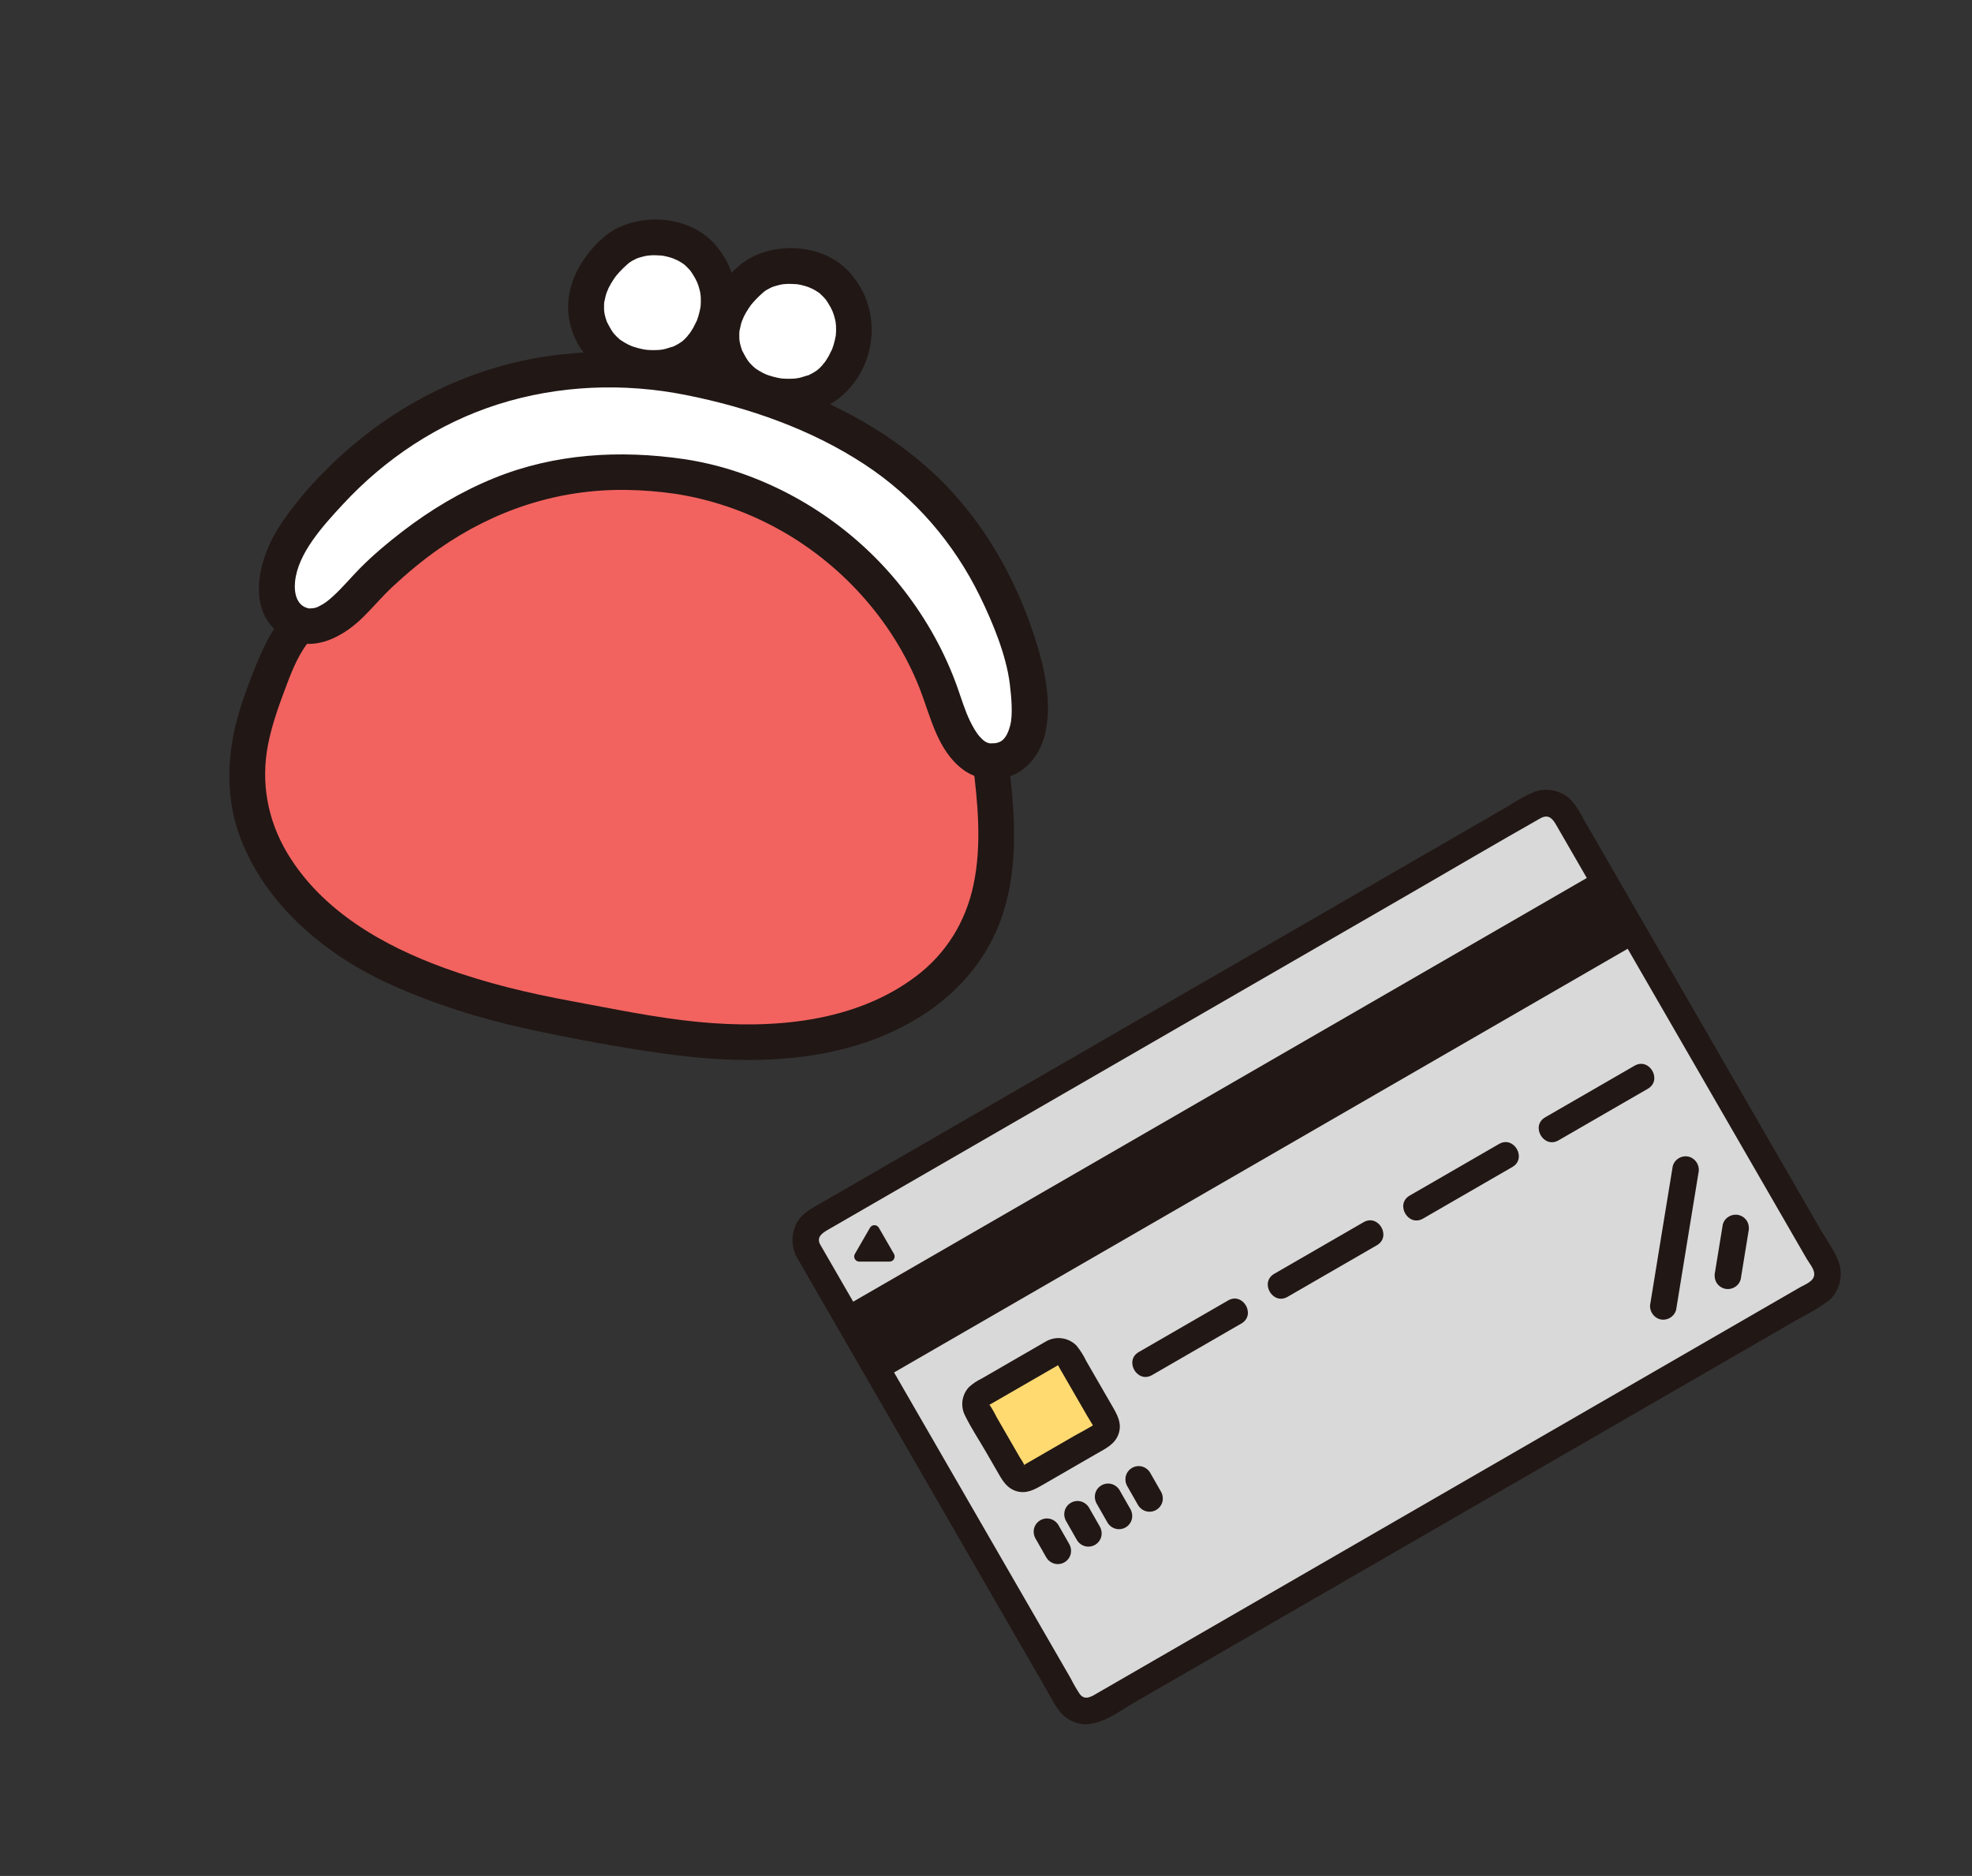 <?xml version="1.0" encoding="utf-8"?>
<svg viewBox="0 0 334.464 318.13" xmlns="http://www.w3.org/2000/svg">
  <rect x="0" y="0" width="334.464" height="318.13" fill="#333333" stroke="none"/>
  <defs>
    <style>.g{fill:#211715;}.g,.h,.i,.j{stroke-width:0px;}.h{fill:#f2635f;}.i{fill:#645d5c;}.j{fill:#fff;}</style>
  </defs>
  <g id="e" transform="matrix(1.224, 0.328, -0.328, 1.224, -151.065, -84.228)" style="transform-origin: 262.997px 192.359px;">
    <path class="h" d="M214.618,225.286c-1.075-3.516-1.229-7.248-.913-10.905.297-3.435.589-8.233,2.301-11.25,4.293.357,6.304-5.562,8.134-8.567,9.423-15.478,21.397-22.065,35.809-23.72,15.043-1.727,31.26,4.98,40.875,18.453,1.874,2.626,5.041,8.502,9.197,7.609,3.169,7.71,5.995,16.263,3.647,24.276-1.339,4.572-4.297,8.557-7.891,11.684-5.519,4.801-12.494,7.684-19.624,9.32-7.474,1.715-15.139,2.062-22.753,2.684-7.813.638-15.73.558-23.465-.807-9.991-1.773-20.93-7.348-24.808-17.306-.189-.486-.359-.977-.51-1.473Z"/>
    <path class="j" d="M259.949,170.845c-14.411,1.655-26.386,8.242-35.809,23.72-1.96,3.22-4.129,9.784-9.088,8.392-2.017-.566-2.904-2.302-3.414-4.24s.035-5.379.741-7.259c7.704-20.519,25.398-33.08,47.407-33.852,22.492-.789,40,5.926,51.481,26.074.966,1.695,2.604,6.395,2.444,8.333-.159,1.938-.628,3.45-2.411,4.413-4.788,2.584-8.414-4.238-10.476-7.127-9.615-13.473-25.833-20.18-40.875-18.453Z"/>
    <path class="j" d="M255.741,142.027c5.071,4.018,3.596,10.113,1.938,12.484-2.767,3.957-9.211,4.631-12.618,2.044-4.785-3.633-3.748-9.13-1.018-12.915,2.323-3.221,8.16-4.414,11.697-1.612Z"/>
    <path class="j" d="M274.217,141.046c5.071,4.018,3.596,10.113,1.938,12.484-2.767,3.957-9.211,4.631-12.618,2.044-4.785-3.633-3.748-9.13-1.018-12.915,2.323-3.221,8.16-4.414,11.697-1.612Z"/>
    <path class="g" d="M259.949,168.445c-8.619,1.014-16.919,3.751-23.898,9.027-3.839,2.902-7.14,6.317-10.062,10.134-1.5,1.959-2.93,4.007-4.157,6.149-.869,1.517-1.588,3.116-2.535,4.588-.473.734-.781,1.168-1.452,1.765-.319.284-.208.211-.656.447-.069.036-.633.199-.467.178-1.671.204-2.553-1.28-2.833-2.929-.647-3.807,1.706-8.281,3.474-11.642,3.898-7.411,9.553-13.834,16.626-18.356,7.176-4.588,15.498-7.157,23.983-7.711s17.318.085,25.465,2.777c7.606,2.514,14.274,7.051,19.524,13.089,2.599,2.99,5.417,6.688,6.861,10.243.661,1.627,1.5,3.926,1.498,5.385,0,.716-.075,1.597-.505,2.185-.19.26-.433.425-.726.578-.162.085-.855.253-.693.239-.644.055-1.003-.116-1.616-.505-.563-.357-1.207-1.007-1.749-1.623-1.071-1.217-1.939-2.654-2.884-4.021-2.794-4.039-6.21-7.567-10.104-10.552-7.534-5.776-16.806-9.188-26.29-9.661-2.271-.113-4.544-.035-6.804.215-1.288.142-2.4,1.001-2.4,2.4,0,1.187,1.103,2.543,2.4,2.4,9.688-1.069,19.444,1.335,27.616,6.628,4.104,2.658,7.816,6.07,10.728,10.005,2.43,3.286,4.442,7.438,8.457,9.04,2.111.843,4.52.503,6.371-.807,2.091-1.48,3.048-4.002,2.999-6.521-.084-4.384-2.404-8.745-4.728-12.322-4.987-7.677-11.701-14.211-19.959-18.275s-17.411-5.665-26.546-5.833c-9.661-.178-19.172,1.334-27.941,5.517-8.289,3.954-15.338,10.174-20.519,17.734-2.679,3.909-5.026,8.303-6.504,12.816-1.424,4.347-1.564,11.174,3.252,13.556,4.587,2.268,8.47-.933,10.72-4.755.964-1.637,1.757-3.363,2.766-4.975,1.415-2.262,2.952-4.45,4.67-6.493,5.871-6.981,13.437-11.942,22.309-14.156,2.076-.518,4.186-.908,6.311-1.158,1.287-.151,2.4-.995,2.4-2.4,0-1.18-1.104-2.553-2.4-2.4Z"/>
    <path class="g" d="M254.043,143.725c.382.309.748.635,1.085.992.171.181.332.368.49.56-.287-.349.127.201.215.34.104.166.203.335.296.507.061.113.115.228.174.342.023.043.16.336.033.058-.126-.276.117.33.142.406.066.201.124.404.175.609.05.202.087.406.129.609.096.461-.024-.41.008.055.029.426.053.847.038,1.275-.007.193-.019.386-.037.578-.007.081-.022.163-.026.243-.012.271.014-.238.032-.239-.013,0-.193.954-.223,1.068-.087.331-.195.653-.309.976-.023.065-.055.129-.075.195-.072.231.107-.258.111-.26-.087.049-.169.364-.222.467-.116.227-.243.448-.383.661-.13.197-.307.368-.046.085-.164.178-.315.366-.487.538-.128.128-.26.252-.396.37-.091.079-.185.155-.278.231.024-.02.35-.225.124-.104-.372.198-.709.462-1.087.654-.184.094-.625.273-.173.098-.17.066-.341.132-.514.191-.433.147-.877.264-1.326.352-.09.018-.65.103-.313.06.352-.045-.309.024-.407.03-.421.027-.844.029-1.264.004-.076-.004-.755-.059-.391-.025.358.033-.295-.056-.377-.072-.395-.082-.784-.189-1.164-.325-.08-.029-.158-.064-.238-.09-.31-.101.383.213.11.041-.138-.087-.3-.148-.443-.229-.168-.094-.325-.204-.489-.302-.036-.021-.267-.181-.049-.026.261.186-.271-.228-.269-.227-.358-.312-.66-.665-.989-1.004-.187-.193.032.047.057.082-.058-.082-.117-.163-.174-.246-.147-.216-.284-.44-.408-.67-.091-.169-.297-.654-.121-.201-.067-.174-.131-.348-.187-.526-.064-.205-.119-.412-.165-.622-.02-.089-.034-.18-.055-.269-.105-.45-.002.301-.002.007,0-.394-.049-.783-.032-1.18.008-.182.036-.364.04-.545-.015.61.017-.084.053-.266.085-.422.198-.839.333-1.248.059-.176.125-.35.188-.524.017-.048.138-.34.02-.058-.136.323.077-.161.107-.224.174-.365.365-.721.571-1.068.111-.186.226-.37.345-.551.06-.091.421-.601.233-.351-.2.267.03-.032.087-.094.08-.086.157-.173.24-.256.166-.168.364-.308.525-.479.174-.186-.103.082-.13.099.128-.082.249-.175.376-.257.181-.117.366-.226.556-.329.22-.119.445-.227.673-.327-.472.207.129-.032.314-.091.461-.147.931-.225,1.401-.332.271-.062-.133.02-.16.021.161-.009.321-.03.482-.039.258-.015.515-.019.773-.012.225.006.45.036.674.043-.574-.017.137.028.312.067.25.055.498.122.741.202.088.029.181.075.272.095.31.067-.464-.241.046.018.465.236.9.498,1.314.817,1,.768,2.73.186,3.284-.861.672-1.272.206-2.463-.861-3.284-3.886-2.988-9.744-2.255-13.392.721-1.73,1.411-2.88,3.612-3.589,5.692-.72,2.112-.874,4.522-.229,6.673,1.406,4.692,5.975,7.627,10.78,7.444,2.218-.085,4.514-.698,6.366-1.951,1.81-1.225,3.065-2.824,3.881-4.832,1.897-4.664.601-10.186-3.331-13.371-.974-.789-2.455-1.023-3.394,0-.804.876-1.042,2.55,0,3.394Z"/>
    <path class="g" d="M272.52,142.743c.382.309.748.635,1.085.992.171.181.332.368.49.56-.287-.349.127.201.215.34.104.166.203.335.296.507.061.113.115.228.174.342.023.043.16.336.033.058-.126-.276.117.33.142.406.066.201.124.404.175.609.05.202.087.406.129.609.096.461-.024-.41.008.055.029.426.053.847.038,1.275-.007.193-.019.386-.037.578-.007.081-.022.163-.026.243-.012.271.014-.238.032-.239-.013,0-.193.954-.223,1.068-.087.331-.195.653-.309.976-.023.065-.055.129-.075.195-.072.231.107-.258.111-.26-.087.049-.169.364-.222.467-.116.227-.243.448-.383.661-.13.197-.307.368-.046.085-.164.178-.315.366-.487.538-.128.128-.26.252-.396.37-.091.079-.185.155-.278.231.024-.02.35-.225.124-.104-.372.198-.709.462-1.087.654-.184.094-.625.273-.173.098-.17.066-.341.132-.514.191-.433.147-.877.264-1.326.352-.09.018-.65.103-.313.06.352-.045-.309.024-.407.03-.421.027-.844.029-1.264.004-.076-.004-.755-.059-.391-.025.358.033-.295-.056-.377-.072-.395-.082-.784-.189-1.164-.325-.08-.029-.158-.064-.238-.09-.31-.101.383.213.11.041-.138-.087-.3-.148-.443-.229-.168-.094-.325-.204-.489-.302-.036-.021-.267-.181-.049-.026.261.186-.271-.228-.269-.227-.358-.312-.66-.665-.989-1.004-.187-.193.032.047.057.082-.058-.082-.117-.163-.174-.246-.147-.216-.284-.44-.408-.67-.091-.169-.297-.654-.121-.201-.067-.174-.131-.348-.187-.526-.064-.205-.119-.412-.165-.622-.02-.089-.034-.18-.055-.269-.105-.45-.002.301-.002.007,0-.394-.049-.783-.032-1.18.008-.182.036-.364.04-.545-.015.61.017-.084.053-.266.085-.422.198-.839.333-1.248.059-.176.125-.35.188-.524.017-.048.138-.34.02-.058-.136.323.077-.161.107-.224.174-.365.365-.721.571-1.068.111-.186.226-.37.345-.551.06-.091.421-.601.233-.351-.2.267.03-.032.087-.094.08-.086.157-.173.24-.256.166-.168.364-.308.525-.479.174-.186-.103.082-.13.099.128-.082.249-.175.376-.257.181-.117.366-.226.556-.329.22-.119.445-.227.673-.327-.472.207.129-.032.314-.091.461-.147.931-.225,1.401-.332.271-.062-.133.02-.16.021.161-.009.321-.03.482-.039.258-.015.515-.019.773-.012.225.006.45.036.674.043-.574-.017.137.028.312.067.25.055.498.122.741.202.088.029.181.075.272.095.31.067-.464-.241.046.018.465.236.9.498,1.314.817,1,.768,2.73.186,3.284-.861.672-1.272.206-2.463-.861-3.284-3.886-2.988-9.744-2.255-13.392.721-1.73,1.411-2.88,3.612-3.589,5.692-.72,2.112-.874,4.522-.229,6.673,1.406,4.692,5.975,7.627,10.78,7.444,2.218-.085,4.514-.698,6.366-1.951,1.81-1.225,3.065-2.824,3.881-4.832,1.897-4.664.601-10.186-3.331-13.371-.974-.789-2.455-1.023-3.394,0-.804.876-1.042,2.55,0,3.394Z"/>
    <path class="g" d="M213.892,201.992c-1.259,2.379-1.771,4.978-2.116,7.622-.33,2.536-.589,5.125-.614,7.683-.053,5.548,1.313,11.104,4.624,15.621,5.712,7.794,15.115,12.1,24.46,13.621,6.229,1.014,12.541,1.292,18.841,1.007,6.191-.28,12.438-.773,18.591-1.52,11.417-1.386,23.293-4.688,31.584-13.145,4.524-4.615,7.39-10.476,7.654-16.98.274-6.762-2.016-13.358-4.535-19.527-.49-1.199-1.596-2.049-2.952-1.676-1.136.312-2.169,1.745-1.676,2.952,2.053,5.029,4.048,10.326,4.343,15.803.274,5.091-1.164,9.872-4.323,13.892-6.338,8.065-16.695,11.724-26.478,13.36-5.68.95-11.445,1.253-17.178,1.709-5.831.465-11.675.625-17.511.119-8.704-.754-17.809-3.125-24.271-9.357-3.727-3.594-5.941-8.227-6.301-13.411-.191-2.749.053-5.501.325-8.237.237-2.389.542-4.965,1.68-7.114,1.445-2.728-2.697-5.157-4.145-2.423h0Z"/>
  </g>
  <g transform="matrix(1.065, -0.615, 0.615, 1.065, 7.515, -21.035)" style="transform-origin: 215.82px 234.206px;">
    <path class="f" d="M 155.538 198.447 L 155.538 269.947 C 155.536 271.628 156.898 272.992 158.58 272.989 C 191.324 272.989 243.073 272.989 273 272.989 C 274.679 272.992 276.042 271.631 276.041 269.952 L 276.041 198.452 C 276.042 196.769 274.678 195.405 272.995 195.406 L 158.575 195.406 C 156.896 195.406 155.536 196.768 155.538 198.447 Z" style="fill: rgb(217, 217, 217);"/>
    <path class="b" d="M 276.043 209.402 L 276.043 217.003 L 155.538 217.003 L 155.538 209.402 L 276.043 209.402 Z" style="fill: rgb(33, 23, 21);"/>
    <path class="b" d="M 177.383 248.483 L 177.367 251.497 C 177.372 251.982 177.564 252.448 177.902 252.796 C 178.618 253.512 179.78 253.512 180.496 252.796 C 180.833 252.447 181.024 251.982 181.031 251.497 L 181.046 248.483 C 181.042 247.997 180.85 247.532 180.511 247.184 C 179.795 246.468 178.634 246.468 177.918 247.184 C 177.581 247.533 177.389 247.998 177.383 248.483 Z" style="fill: rgb(33, 23, 21);"/>
    <path class="b" d="M 172.527 248.458 L 172.511 251.473 C 172.516 251.958 172.708 252.423 173.046 252.772 C 173.762 253.488 174.924 253.488 175.64 252.772 C 175.977 252.423 176.168 251.958 176.175 251.473 L 176.19 248.458 C 176.186 247.972 175.994 247.507 175.655 247.159 C 174.939 246.443 173.778 246.443 173.062 247.159 C 172.725 247.509 172.534 247.972 172.527 248.458 Z" style="fill: rgb(33, 23, 21);"/>
    <path class="b" d="M 167.672 248.433 L 167.656 251.447 C 167.66 251.933 167.852 252.398 168.191 252.746 C 168.907 253.463 170.069 253.463 170.786 252.746 C 171.122 252.396 171.313 251.932 171.321 251.447 L 171.336 248.433 C 171.331 247.947 171.14 247.482 170.801 247.133 C 170.085 246.417 168.923 246.417 168.207 247.133 C 167.87 247.483 167.679 247.947 167.672 248.433 Z" style="fill: rgb(33, 23, 21);"/>
    <path class="b" d="M 162.816 248.409 L 162.8 251.423 C 162.805 251.908 162.997 252.374 163.335 252.722 C 164.051 253.438 165.213 253.438 165.929 252.722 C 166.266 252.373 166.457 251.908 166.464 251.423 L 166.479 248.409 C 166.475 247.923 166.283 247.457 165.944 247.11 C 165.228 246.394 164.067 246.394 163.351 247.11 C 163.014 247.459 162.823 247.924 162.816 248.409 Z" style="fill: rgb(33, 23, 21);"/>
    <path class="b" d="M 266.962 233.277 L 252.729 233.277 C 250.369 233.277 250.366 236.945 252.729 236.945 L 266.962 236.945 C 269.323 236.945 269.327 233.277 266.962 233.277 Z" style="fill: rgb(33, 23, 21);"/>
    <path class="b" d="M 245.388 233.277 L 231.155 233.277 C 228.794 233.277 228.791 236.945 231.155 236.945 L 245.388 236.945 C 247.748 236.945 247.752 233.277 245.388 233.277 Z" style="fill: rgb(33, 23, 21);"/>
    <path class="b" d="M 223.813 233.277 L 209.58 233.277 C 207.22 233.277 207.217 236.945 209.58 236.945 L 223.813 236.945 C 226.174 236.945 226.178 233.277 223.813 233.277 Z" style="fill: rgb(33, 23, 21);"/>
    <path class="b" d="M 202.239 233.277 L 188.006 233.277 C 185.645 233.277 185.642 236.945 188.006 236.945 L 202.239 236.945 C 204.599 236.945 204.603 233.277 202.239 233.277 Z" style="fill: rgb(33, 23, 21);"/>
    <path class="b" d="M 266.545 258.331 C 265.14 260.053 263.733 261.774 262.326 263.492 C 261.994 263.845 261.804 264.308 261.791 264.792 C 261.793 265.278 261.985 265.744 262.326 266.091 C 262.671 266.433 263.138 266.626 263.625 266.626 C 264.112 266.632 264.582 266.439 264.924 266.091 C 266.326 264.367 267.733 262.646 269.143 260.929 C 269.475 260.576 269.665 260.114 269.678 259.63 C 269.676 259.144 269.484 258.678 269.143 258.331 C 268.798 257.988 268.331 257.796 267.844 257.796 C 267.356 257.79 266.887 257.983 266.545 258.331 Z" style="fill: rgb(33, 23, 21);"/>
    <path class="b" d="M 264.598 247.905 C 260.57 252.841 256.521 257.764 252.5 262.702 C 251.813 263.43 251.813 264.568 252.5 265.296 C 253.219 266.004 254.375 266.004 255.094 265.296 C 259.115 260.355 263.163 255.437 267.192 250.499 C 267.879 249.771 267.879 248.633 267.192 247.905 C 266.472 247.196 265.317 247.196 264.598 247.905 Z" style="fill: rgb(33, 23, 21);"/>
    <path class="b" d="M 155.538 211.236 L 276.043 211.236 C 278.403 211.236 278.407 207.568 276.043 207.568 L 155.538 207.568 C 153.178 207.568 153.174 211.236 155.538 211.236 Z" style="fill: rgb(33, 23, 21);"/>
    <path class="b" d="M 155.538 218.837 L 276.043 218.837 C 278.403 218.837 278.407 215.169 276.043 215.169 L 155.538 215.169 C 153.178 215.169 153.174 218.837 155.538 218.837 Z" style="fill: rgb(33, 23, 21);"/>
    <path class="b" d="M 153.704 198.447 L 153.704 267.272 C 153.704 269.012 153.475 270.878 154.392 272.444 C 156.203 275.546 160.252 274.824 163.285 274.824 L 269.72 274.824 C 271.149 274.921 272.585 274.885 274.007 274.714 C 275.801 274.331 277.23 272.977 277.712 271.207 C 278.153 269.517 277.875 267.498 277.875 265.763 L 277.875 200.315 C 277.956 199.272 277.901 198.224 277.711 197.195 C 277.228 195.423 275.798 194.067 274.002 193.679 C 272.564 193.508 271.114 193.471 269.669 193.57 L 160.214 193.57 C 158.871 193.57 157.529 193.494 156.298 194.14 C 154.719 195.002 153.729 196.648 153.704 198.446 C 153.604 200.807 157.272 200.802 157.372 198.446 C 157.421 197.29 158.427 197.238 159.343 197.238 L 251.912 197.238 C 258.852 197.238 265.795 197.177 272.735 197.238 C 273.909 197.248 274.206 197.916 274.206 199.009 L 274.206 268.172 C 274.206 268.86 274.4 269.837 274.101 270.469 C 273.642 271.438 272.303 271.151 271.437 271.151 L 159.672 271.151 C 158.74 271.151 157.537 271.275 157.38 270.074 C 157.324 269.239 157.322 268.403 157.374 267.568 L 157.374 198.447 C 157.372 196.088 153.704 196.083 153.704 198.447 Z" style="fill: rgb(33, 23, 21);"/>
    <path class="b" d="M 160.862 203.203 L 164.479 205.291 C 164.949 205.56 165.534 205.222 165.535 204.68 C 165.535 203.283 165.535 201.891 165.535 200.504 C 165.533 199.963 164.947 199.626 164.479 199.897 C 164.479 199.897 164.478 199.898 164.478 199.898 L 160.863 201.985 C 160.395 202.256 160.395 202.931 160.862 203.203 Z" style="fill: rgb(33, 23, 21);"/>
    <path class="g" d="M 177.299 227.445 L 166.683 227.445 C 165.589 227.445 164.703 228.331 164.705 229.425 L 164.705 238.696 C 164.704 239.789 165.59 240.676 166.683 240.676 L 177.299 240.676 C 178.391 240.677 179.279 239.791 179.279 238.698 L 179.279 229.424 C 179.279 228.33 178.392 227.445 177.299 227.445 Z" style="fill: rgb(255, 218, 113); stroke-width: 1px;"/>
    <path class="b" d="M 177.72 225.61 L 167.406 225.61 C 166.701 225.553 165.992 225.601 165.301 225.753 C 163.941 226.174 162.979 227.389 162.883 228.809 C 162.74 230.734 162.871 232.711 162.871 234.638 L 162.871 238.201 C 162.871 239.383 162.919 240.518 163.801 241.451 C 164.826 242.537 166.17 242.511 167.549 242.511 L 175.856 242.511 C 177.283 242.511 178.739 242.674 179.907 241.696 C 181.163 240.644 181.113 239.174 181.113 237.677 L 181.113 230.74 C 181.179 229.902 181.147 229.059 181.017 228.228 C 180.631 226.714 179.282 225.644 177.72 225.612 C 176.307 225.612 175.425 227.14 176.131 228.363 C 176.459 228.93 177.064 229.28 177.72 229.28 C 177.575 229.272 177.567 229.197 177.458 229.137 C 177.808 229.333 177.45 229.26 177.462 229.109 C 177.494 228.709 177.445 229.624 177.445 229.584 L 177.445 237.388 C 177.445 237.541 177.502 239.107 177.445 239.12 C 177.387 239.134 177.597 238.844 177.588 238.858 C 177.298 239.377 177.756 238.683 177.72 238.843 C 177.699 238.934 174.816 238.843 174.567 238.843 L 166.834 238.843 C 166.872 238.843 165.968 238.895 166.365 238.861 C 166.518 238.848 166.595 239.208 166.395 238.857 C 166.403 238.871 166.619 239.086 166.539 239.116 C 166.579 238.635 166.579 238.152 166.539 237.671 L 166.539 231.252 C 166.589 230.56 166.589 229.866 166.539 229.174 C 166.543 229.119 166.543 229.064 166.539 229.01 C 166.576 229.025 166.48 229.19 166.471 229.2 C 166.35 229.311 166.368 229.29 166.524 229.138 C 166.487 229.196 166.431 229.241 166.366 229.264 C 165.968 229.231 166.873 229.282 166.834 229.282 L 177.72 229.282 C 180.08 229.279 180.084 225.61 177.72 225.61 Z" style="fill: rgb(33, 23, 21);"/>
  </g>
</svg>